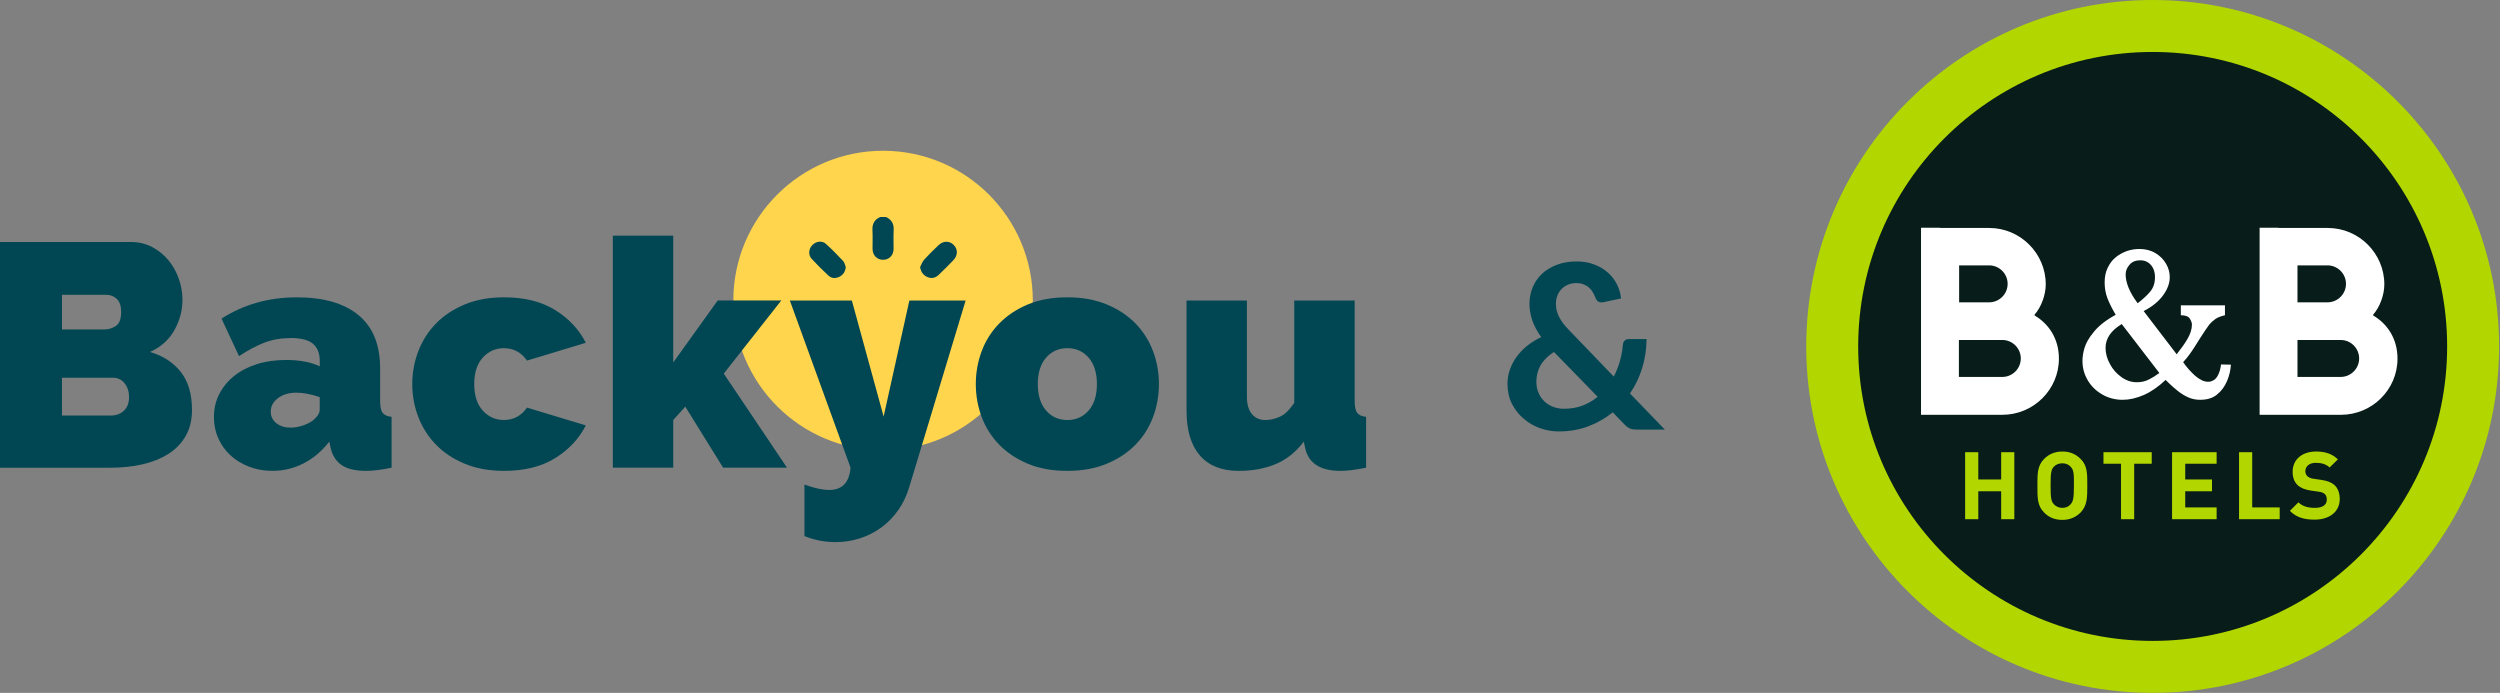 <svg xmlns="http://www.w3.org/2000/svg" width="884" height="245" viewBox="0 0 884 245" fill="none"><rect x="0" y="0" width="884" height="245" fill="#808080" stroke="none"/><circle cx="312.256" cy="106.255" r="52.947" fill="#FED54D"></circle><path d="M313.249 76.731C315.311 77.641 316.137 79.202 316.004 81.456C315.879 83.634 315.987 85.83 315.97 88.017C315.954 90.287 314.368 91.89 312.189 91.865C310.085 91.84 308.55 90.237 308.533 88.017C308.516 85.83 308.625 83.634 308.499 81.456C308.366 79.202 309.192 77.641 311.254 76.731H313.241H313.249Z" fill="#004753"></path><path d="M299.067 94.453C298.883 96.03 298.19 97.132 296.879 97.825C295.502 98.551 294.066 98.484 292.948 97.458C290.878 95.563 288.891 93.568 286.988 91.506C285.736 90.145 285.945 88 287.23 86.665C288.541 85.304 290.644 84.978 292.046 86.239C294.192 88.167 296.203 90.254 298.182 92.357C298.666 92.883 298.783 93.751 299.075 94.461L299.067 94.453Z" fill="#004753"></path><path d="M325.353 94.41C325.82 93.534 326.146 92.524 326.797 91.806C328.4 90.028 330.128 88.359 331.855 86.706C333.558 85.078 335.754 85.086 337.264 86.639C338.759 88.166 338.7 90.387 337.072 92.056C335.37 93.801 333.658 95.546 331.889 97.215C330.712 98.334 329.293 98.617 327.774 97.891C326.371 97.232 325.653 96.113 325.344 94.41H325.353Z" fill="#004753"></path><path d="M67.889 144.922C67.889 148.519 67.138 151.608 65.644 154.195C64.141 156.783 62.087 158.895 59.458 160.548C56.837 162.201 53.782 163.411 50.301 164.204C46.82 164.989 43.122 165.381 39.233 165.381H0V85.572H46.303C49.074 85.572 51.587 86.173 53.832 87.367C56.077 88.569 57.989 90.121 59.567 92.033C61.144 93.944 62.355 96.115 63.223 98.552C64.082 100.99 64.517 103.477 64.517 106.023C64.517 109.771 63.565 113.352 61.653 116.758C59.742 120.172 56.879 122.734 53.056 124.454C57.622 125.806 61.244 128.143 63.899 131.482C66.553 134.821 67.889 139.295 67.889 144.913V144.922ZM21.92 104.237V116.491H36.87C38.364 116.491 39.733 116.082 40.977 115.255C42.212 114.429 42.83 112.784 42.83 110.314C42.83 108.143 42.304 106.591 41.252 105.647C40.201 104.712 38.965 104.245 37.546 104.245H21.92L21.92 104.237ZM45.635 140.431C45.635 138.486 45.109 136.85 44.057 135.539C43.005 134.229 41.662 133.569 40.009 133.569H21.912V146.942H39.224C41.019 146.942 42.538 146.382 43.773 145.255C45.009 144.129 45.627 142.518 45.627 140.422L45.635 140.431Z" fill="#004753"></path><path d="M96.32 166.499C93.398 166.499 90.66 166.015 88.114 165.038C85.568 164.062 83.373 162.735 81.537 161.048C79.7 159.362 78.256 157.359 77.213 155.038C76.161 152.718 75.643 150.205 75.643 147.509C75.643 144.512 76.278 141.774 77.555 139.304C78.824 136.833 80.585 134.696 82.839 132.901C85.084 131.107 87.764 129.721 90.877 128.744C93.982 127.768 97.413 127.283 101.161 127.283C105.952 127.283 109.926 128.035 113.073 129.529V127.734C113.073 124.963 112.263 122.901 110.652 121.549C109.041 120.197 106.437 119.529 102.839 119.529C99.467 119.529 96.353 120.071 93.507 121.156C90.66 122.242 87.663 123.836 84.516 125.931L78.331 112.667C86.119 107.65 95.001 105.138 104.968 105.138C114.408 105.138 121.679 107.233 126.771 111.432C131.863 115.631 134.417 121.924 134.417 130.314V141.774C134.417 143.794 134.717 145.205 135.318 145.99C135.919 146.774 136.963 147.242 138.465 147.392V165.372C136.737 165.748 135.11 166.032 133.574 166.215C132.038 166.399 130.669 166.499 129.475 166.499C125.652 166.499 122.747 165.806 120.761 164.421C118.774 163.035 117.48 160.99 116.888 158.294L116.437 156.157C113.816 159.529 110.777 162.1 107.33 163.853C103.882 165.614 100.21 166.491 96.311 166.491L96.32 166.499ZM102.722 151.215C103.999 151.215 105.31 151.007 106.654 150.598C108.006 150.189 109.2 149.646 110.251 148.97C111.078 148.369 111.746 147.718 112.271 147C112.797 146.29 113.056 145.556 113.056 144.805V140.422C111.779 139.971 110.393 139.596 108.899 139.295C107.397 138.995 106.053 138.845 104.851 138.845C102.23 138.845 100.051 139.479 98.331 140.756C96.603 142.033 95.744 143.644 95.744 145.589C95.744 147.242 96.395 148.586 97.714 149.638C99.024 150.689 100.694 151.207 102.714 151.207L102.722 151.215Z" fill="#004753"></path><path d="M145.778 135.814C145.778 131.766 146.487 127.893 147.915 124.178C149.334 120.472 151.421 117.208 154.15 114.404C156.888 111.59 160.277 109.345 164.317 107.659C168.366 105.973 173.007 105.13 178.257 105.13C185.453 105.13 191.463 106.632 196.296 109.629C201.129 112.626 204.743 116.482 207.139 121.207L186.346 127.501C184.326 124.579 181.588 123.118 178.14 123.118C175.219 123.118 172.748 124.228 170.72 126.432C168.7 128.644 167.69 131.774 167.69 135.814C167.69 139.855 168.7 142.993 170.72 145.197C172.74 147.409 175.219 148.511 178.14 148.511C181.588 148.511 184.326 147.05 186.346 144.128L207.139 150.422C204.743 155.147 201.129 159.003 196.296 162C191.463 164.997 185.453 166.499 178.257 166.499C173.015 166.499 168.366 165.656 164.317 163.97C160.269 162.284 156.88 160.038 154.15 157.225C151.412 154.412 149.334 151.157 147.915 147.451C146.487 143.744 145.778 139.863 145.778 135.814Z" fill="#004753"></path><path d="M255.696 165.373L242.323 143.795L238.049 148.511V165.373H216.697V83.326H238.049V128.168L253.784 106.248H276.264L255.921 132.1L278.284 165.373H255.696Z" fill="#004753"></path><path d="M284.469 171.333C287.916 172.61 290.838 173.244 293.234 173.244C297.8 173.244 300.312 170.623 300.763 165.381L279.293 106.265H301.214L312.449 147.292L321.556 106.265H341.448L321.439 172.468C320.538 175.389 319.269 178.036 317.616 180.389C315.963 182.752 314.002 184.772 311.715 186.458C309.427 188.144 306.898 189.438 304.127 190.34C301.356 191.241 298.467 191.692 295.471 191.692C291.648 191.692 287.975 190.982 284.452 189.555V171.349L284.469 171.333Z" fill="#004753"></path><path d="M377.417 166.499C372.1 166.499 367.433 165.656 363.427 163.97C359.42 162.284 356.048 160.038 353.31 157.225C350.572 154.412 348.51 151.157 347.124 147.451C345.739 143.744 345.046 139.863 345.046 135.814C345.046 131.766 345.739 127.893 347.124 124.178C348.51 120.472 350.572 117.208 353.31 114.404C356.048 111.59 359.412 109.345 363.427 107.659C367.433 105.973 372.1 105.13 377.417 105.13C382.734 105.13 387.308 105.973 391.357 107.659C395.405 109.345 398.794 111.59 401.532 114.404C404.27 117.217 406.324 120.472 407.718 124.178C409.103 127.884 409.796 131.766 409.796 135.814C409.796 139.863 409.103 143.736 407.718 147.451C406.332 151.157 404.27 154.421 401.532 157.225C398.794 160.038 395.405 162.284 391.357 163.97C387.308 165.656 382.667 166.499 377.417 166.499ZM366.966 135.814C366.966 139.788 367.943 142.893 369.888 145.147C371.833 147.392 374.345 148.519 377.417 148.519C380.489 148.519 383.001 147.392 384.946 145.147C386.891 142.901 387.868 139.788 387.868 135.814C387.868 131.841 386.891 128.736 384.946 126.482C383.001 124.237 380.489 123.11 377.417 123.11C374.345 123.11 371.833 124.237 369.888 126.482C367.934 128.728 366.966 131.841 366.966 135.814Z" fill="#004753"></path><path d="M437.993 166.5C432 166.5 427.425 164.68 424.279 161.049C421.132 157.418 419.554 152.109 419.554 145.147V106.257H440.906V140.314C440.906 142.935 441.482 144.963 442.651 146.382C443.811 147.81 445.406 148.519 447.426 148.519C449.07 148.519 450.756 148.144 452.484 147.393C454.204 146.641 455.932 144.997 457.651 142.451V106.257H479.004V141.775C479.004 143.795 479.304 145.206 479.905 145.99C480.506 146.775 481.55 147.242 483.052 147.393V165.373C479.379 166.124 476.383 166.5 474.062 166.5C466.792 166.5 462.601 163.762 461.474 158.294L461.024 156.157C458.252 159.83 454.955 162.468 451.132 164.079C447.309 165.69 442.927 166.5 437.985 166.5H437.993Z" fill="#004753"></path><path d="M557.412 92.447C559.797 92.447 561.926 92.813 563.796 93.545C565.694 94.277 567.307 95.253 568.636 96.473C569.991 97.693 571.048 99.09 571.808 100.662C572.594 102.234 573.055 103.861 573.19 105.542L566.806 106.884C566.724 106.911 566.629 106.925 566.521 106.925C566.44 106.925 566.358 106.925 566.277 106.925C565.816 106.925 565.396 106.803 565.016 106.559C564.664 106.288 564.379 105.881 564.162 105.339C563.918 104.634 563.606 103.97 563.227 103.346C562.847 102.695 562.386 102.14 561.844 101.679C561.302 101.191 560.665 100.811 559.933 100.54C559.201 100.242 558.36 100.093 557.412 100.093C556.273 100.093 555.256 100.296 554.362 100.703C553.467 101.082 552.708 101.611 552.084 102.289C551.461 102.939 550.986 103.712 550.661 104.607C550.336 105.474 550.173 106.396 550.173 107.372C550.173 108.185 550.254 108.972 550.417 109.731C550.607 110.49 550.891 111.249 551.271 112.008C551.65 112.767 552.138 113.553 552.735 114.367C553.358 115.153 554.118 116.007 555.012 116.929L570.628 133.155C571.523 131.447 572.241 129.644 572.784 127.746C573.326 125.848 573.678 123.923 573.841 121.971C573.895 121.348 574.098 120.846 574.451 120.467C574.803 120.087 575.291 119.897 575.915 119.897H582.218C582.191 123.476 581.676 126.892 580.673 130.145C579.67 133.399 578.233 136.394 576.362 139.133L588.684 151.902H578.843C578.328 151.902 577.867 151.875 577.46 151.821C577.081 151.766 576.715 151.672 576.362 151.536C576.01 151.373 575.671 151.17 575.346 150.926C575.02 150.682 574.681 150.37 574.329 149.991L570.262 145.802C567.66 147.917 564.759 149.57 561.56 150.763C558.388 151.956 554.944 152.553 551.23 152.553C548.953 152.553 546.73 152.173 544.561 151.414C542.392 150.628 540.454 149.503 538.746 148.039C537.038 146.575 535.655 144.812 534.598 142.752C533.567 140.664 533.052 138.319 533.052 135.717C533.052 133.9 533.35 132.179 533.947 130.552C534.543 128.898 535.37 127.366 536.428 125.957C537.485 124.547 538.732 123.273 540.169 122.134C541.633 120.995 543.232 120.019 544.968 119.206C543.531 117.173 542.473 115.194 541.796 113.269C541.145 111.317 540.82 109.378 540.82 107.453C540.82 105.42 541.186 103.495 541.918 101.679C542.677 99.835 543.761 98.236 545.171 96.88C546.608 95.525 548.356 94.454 550.417 93.667C552.477 92.854 554.809 92.447 557.412 92.447ZM543.26 134.903C543.26 136.394 543.517 137.736 544.032 138.929C544.547 140.122 545.252 141.139 546.147 141.979C547.042 142.793 548.072 143.43 549.238 143.891C550.43 144.324 551.691 144.541 553.02 144.541C555.405 144.541 557.574 144.175 559.526 143.443C561.505 142.684 563.308 141.64 564.935 140.312L549.482 124.452C547.313 125.862 545.727 127.448 544.724 129.21C543.748 130.972 543.26 132.87 543.26 134.903Z" fill="#004753"></path><g clip-path="url(#clip0_943_273)"><path d="M883.684 122.5C883.684 190.12 828.804 245 761.184 245C693.564 245 638.684 190.12 638.684 122.5C638.684 54.88 693.564 0 761.184 0C828.804 0 883.684 54.88 883.684 122.5Z" fill="#B1D600"></path><path d="M865.309 122.5C865.309 179.994 818.679 226.625 761.184 226.625C703.69 226.625 657.059 179.994 657.059 122.5C657.059 65.005 703.69 18.375 761.184 18.375C818.679 18.375 865.309 65.005 865.309 122.5Z" fill="#081C19"></path><path d="M729.25 159.655C726.555 159.655 724.43 160.635 722.8 162.27C720.35 164.72 720.43 167.66 720.43 171.745C720.43 175.829 720.35 178.85 722.8 181.219C724.434 182.934 726.555 183.834 729.25 183.834C731.945 183.834 734.07 182.854 735.7 181.219C738.07 178.769 738.07 175.829 738.07 171.745C738.07 167.66 738.15 164.64 735.7 162.27C733.985 160.555 731.945 159.655 729.25 159.655ZM819 159.655C813.855 159.655 810.67 162.595 810.67 166.84C810.67 168.8 811.24 170.351 812.385 171.495C813.53 172.556 815 173.13 817.04 173.455L819.9 173.865C821.045 174.03 821.535 174.271 822.025 174.68C822.515 175.09 822.76 175.825 822.76 176.64C822.76 178.52 821.29 179.58 818.514 179.58C816.229 179.58 814.185 179.09 812.715 177.62L809.694 180.641C812.064 183.01 814.839 183.745 818.434 183.745C823.414 183.745 827.254 181.215 827.334 176.56C827.334 174.435 826.764 172.72 825.455 171.495C824.394 170.596 823.085 170.025 820.88 169.7L818.105 169.29C817.125 169.21 816.39 168.8 815.9 168.395C815.41 167.905 815.165 167.25 815.165 166.68C815.165 165.045 816.39 163.66 818.84 163.66C820.39 163.66 822.27 163.905 823.74 165.294L826.68 162.435C824.639 160.475 822.27 159.659 819.004 159.659L819 159.655ZM694.87 159.9V183.585H699.525V173.705H707.61V183.585H712.265V159.9H707.61V169.535H699.525V159.9H694.87ZM743.785 159.9V163.985H749.99V183.585H754.645V163.985H760.851V159.9H743.781H743.785ZM768.04 159.9V183.585H783.8V179.42H772.695V173.705H782.17V169.54H772.695V163.985H783.8V159.9H768.04ZM791.725 159.9V183.585H806.1V179.42H796.38V159.9H791.725ZM729.25 163.82C730.475 163.82 731.535 164.31 732.19 165.045C733.17 166.105 733.415 167.17 733.335 171.66C733.335 176.15 733.09 177.295 732.19 178.275C731.535 179.09 730.555 179.58 729.25 179.58C727.945 179.58 726.88 179.01 726.23 178.275C725.33 177.295 725.085 176.235 725.085 171.66C725.085 167.085 725.33 166.025 726.23 165.045C726.884 164.31 727.945 163.82 729.25 163.82Z" fill="#B1D600"></path><path d="M679.274 80.524V146.674H708.019C719.044 146.674 728.029 137.774 728.029 126.829C728.029 119.559 724.274 114.414 719.454 111.559C719.374 111.479 719.374 111.234 719.454 111.234C721.739 108.619 723.374 104.374 723.374 100.534C723.374 89.589 714.389 80.609 703.364 80.609H685.969V80.528H679.274V80.524ZM798.999 80.524V146.674H827.744C838.769 146.674 847.754 137.774 847.754 126.829C847.754 119.559 843.999 114.414 839.179 111.559C839.099 111.479 839.099 111.234 839.179 111.234C841.464 108.619 843.099 104.374 843.099 100.534C843.099 89.589 834.114 80.609 823.089 80.609H805.694V80.528H798.999V80.524ZM756.449 88.039C754.979 88.039 753.509 88.284 752.039 88.774C750.569 89.344 749.264 89.999 748.119 90.979C746.894 91.959 745.994 93.184 745.259 94.734C744.524 96.204 744.199 97.999 744.199 99.879C744.199 101.759 744.524 103.719 745.179 105.434C745.834 107.149 746.814 109.109 748.119 111.314C744.769 113.109 742.159 115.154 740.444 117.274C738.649 119.399 737.584 121.359 737.094 122.989C736.604 124.624 736.359 126.174 736.359 127.564C736.359 130.014 736.929 132.219 738.154 134.344C739.379 136.469 741.014 138.099 743.219 139.409C745.424 140.714 747.874 141.369 750.569 141.369C752.939 141.369 755.469 140.798 758.084 139.654C760.699 138.509 763.229 136.714 765.759 134.344C767.719 136.304 769.434 137.774 770.739 138.754C772.129 139.734 773.354 140.389 774.495 140.794C775.639 141.204 776.78 141.364 778.005 141.364C780.375 141.364 782.415 140.794 783.965 139.485C785.515 138.26 786.66 136.625 787.475 134.749C788.291 132.874 788.7 130.91 788.865 128.95L785.355 128.869C785.19 130.339 784.865 131.484 784.375 132.464C783.965 133.364 783.395 134.099 782.74 134.424C782.085 134.834 781.435 134.994 780.78 134.994C779.31 134.994 777.84 134.259 776.205 132.87C774.571 131.4 773.185 129.849 771.96 128.05C773.35 126.58 774.735 124.7 776.125 122.495L777.76 119.88C779.31 117.43 780.455 115.796 781.11 114.9C781.764 114.085 782.58 113.35 783.395 112.775C784.21 112.205 785.355 111.795 786.745 111.47V107.96H771.145V111.47C772.78 111.47 773.84 111.88 774.33 112.695C774.82 113.51 775.065 114.165 775.065 114.735C775.065 116.45 774.495 118.165 773.43 119.961C772.366 121.756 771.06 123.475 769.675 125.27L757.995 110C761.015 108.45 763.305 106.57 764.855 104.445C766.405 102.321 767.225 100.2 767.225 97.995C767.225 96.361 766.815 94.81 765.92 93.26C765.02 91.71 763.795 90.485 762.164 89.505C760.534 88.525 758.654 88.035 756.449 88.035V88.039ZM756.774 92.039C757.835 92.039 758.815 92.284 759.634 92.854C760.449 93.425 761.024 94.16 761.429 95.059C761.835 95.959 762 96.939 762 97.999C762 100.124 761.429 101.755 760.285 103.144C759.224 104.45 757.67 105.839 755.875 107.229C753.015 103.389 751.629 99.959 751.629 97.019C751.629 95.714 752.119 94.65 753.019 93.589C753.919 92.529 755.224 92.039 756.774 92.039ZM692.749 93.834H703.364C706.959 93.834 709.899 96.774 709.899 100.369C709.899 103.964 706.959 106.904 703.364 106.904H692.749V93.839V93.834ZM812.389 93.834H823.005C826.599 93.834 829.539 96.774 829.539 100.369C829.539 103.964 826.599 106.904 823.005 106.904H812.389V93.839V93.834ZM750.24 114.579L763.55 131.894C762.325 132.794 761.02 133.609 759.875 134.179C758.57 134.834 757.18 135.159 755.63 135.159C753.67 135.159 751.874 134.589 750.159 133.364C748.444 132.139 747.055 130.589 746.075 128.709C745.014 126.829 744.524 124.869 744.524 122.994C744.524 119.644 746.484 116.869 750.24 114.583V114.579ZM692.665 120.214H708.019C711.614 120.214 714.554 123.154 714.554 126.749C714.554 130.344 711.614 133.284 708.019 133.284H692.665V120.218V120.214ZM812.389 120.214H827.66C831.254 120.214 834.194 123.154 834.194 126.749C834.194 130.344 831.254 133.284 827.66 133.284H812.389V120.218V120.214Z" fill="white"></path></g><defs><clipPath id="clip0_943_273"><rect width="245" height="245" fill="white" transform="translate(638.684)"></rect></clipPath></defs></svg>